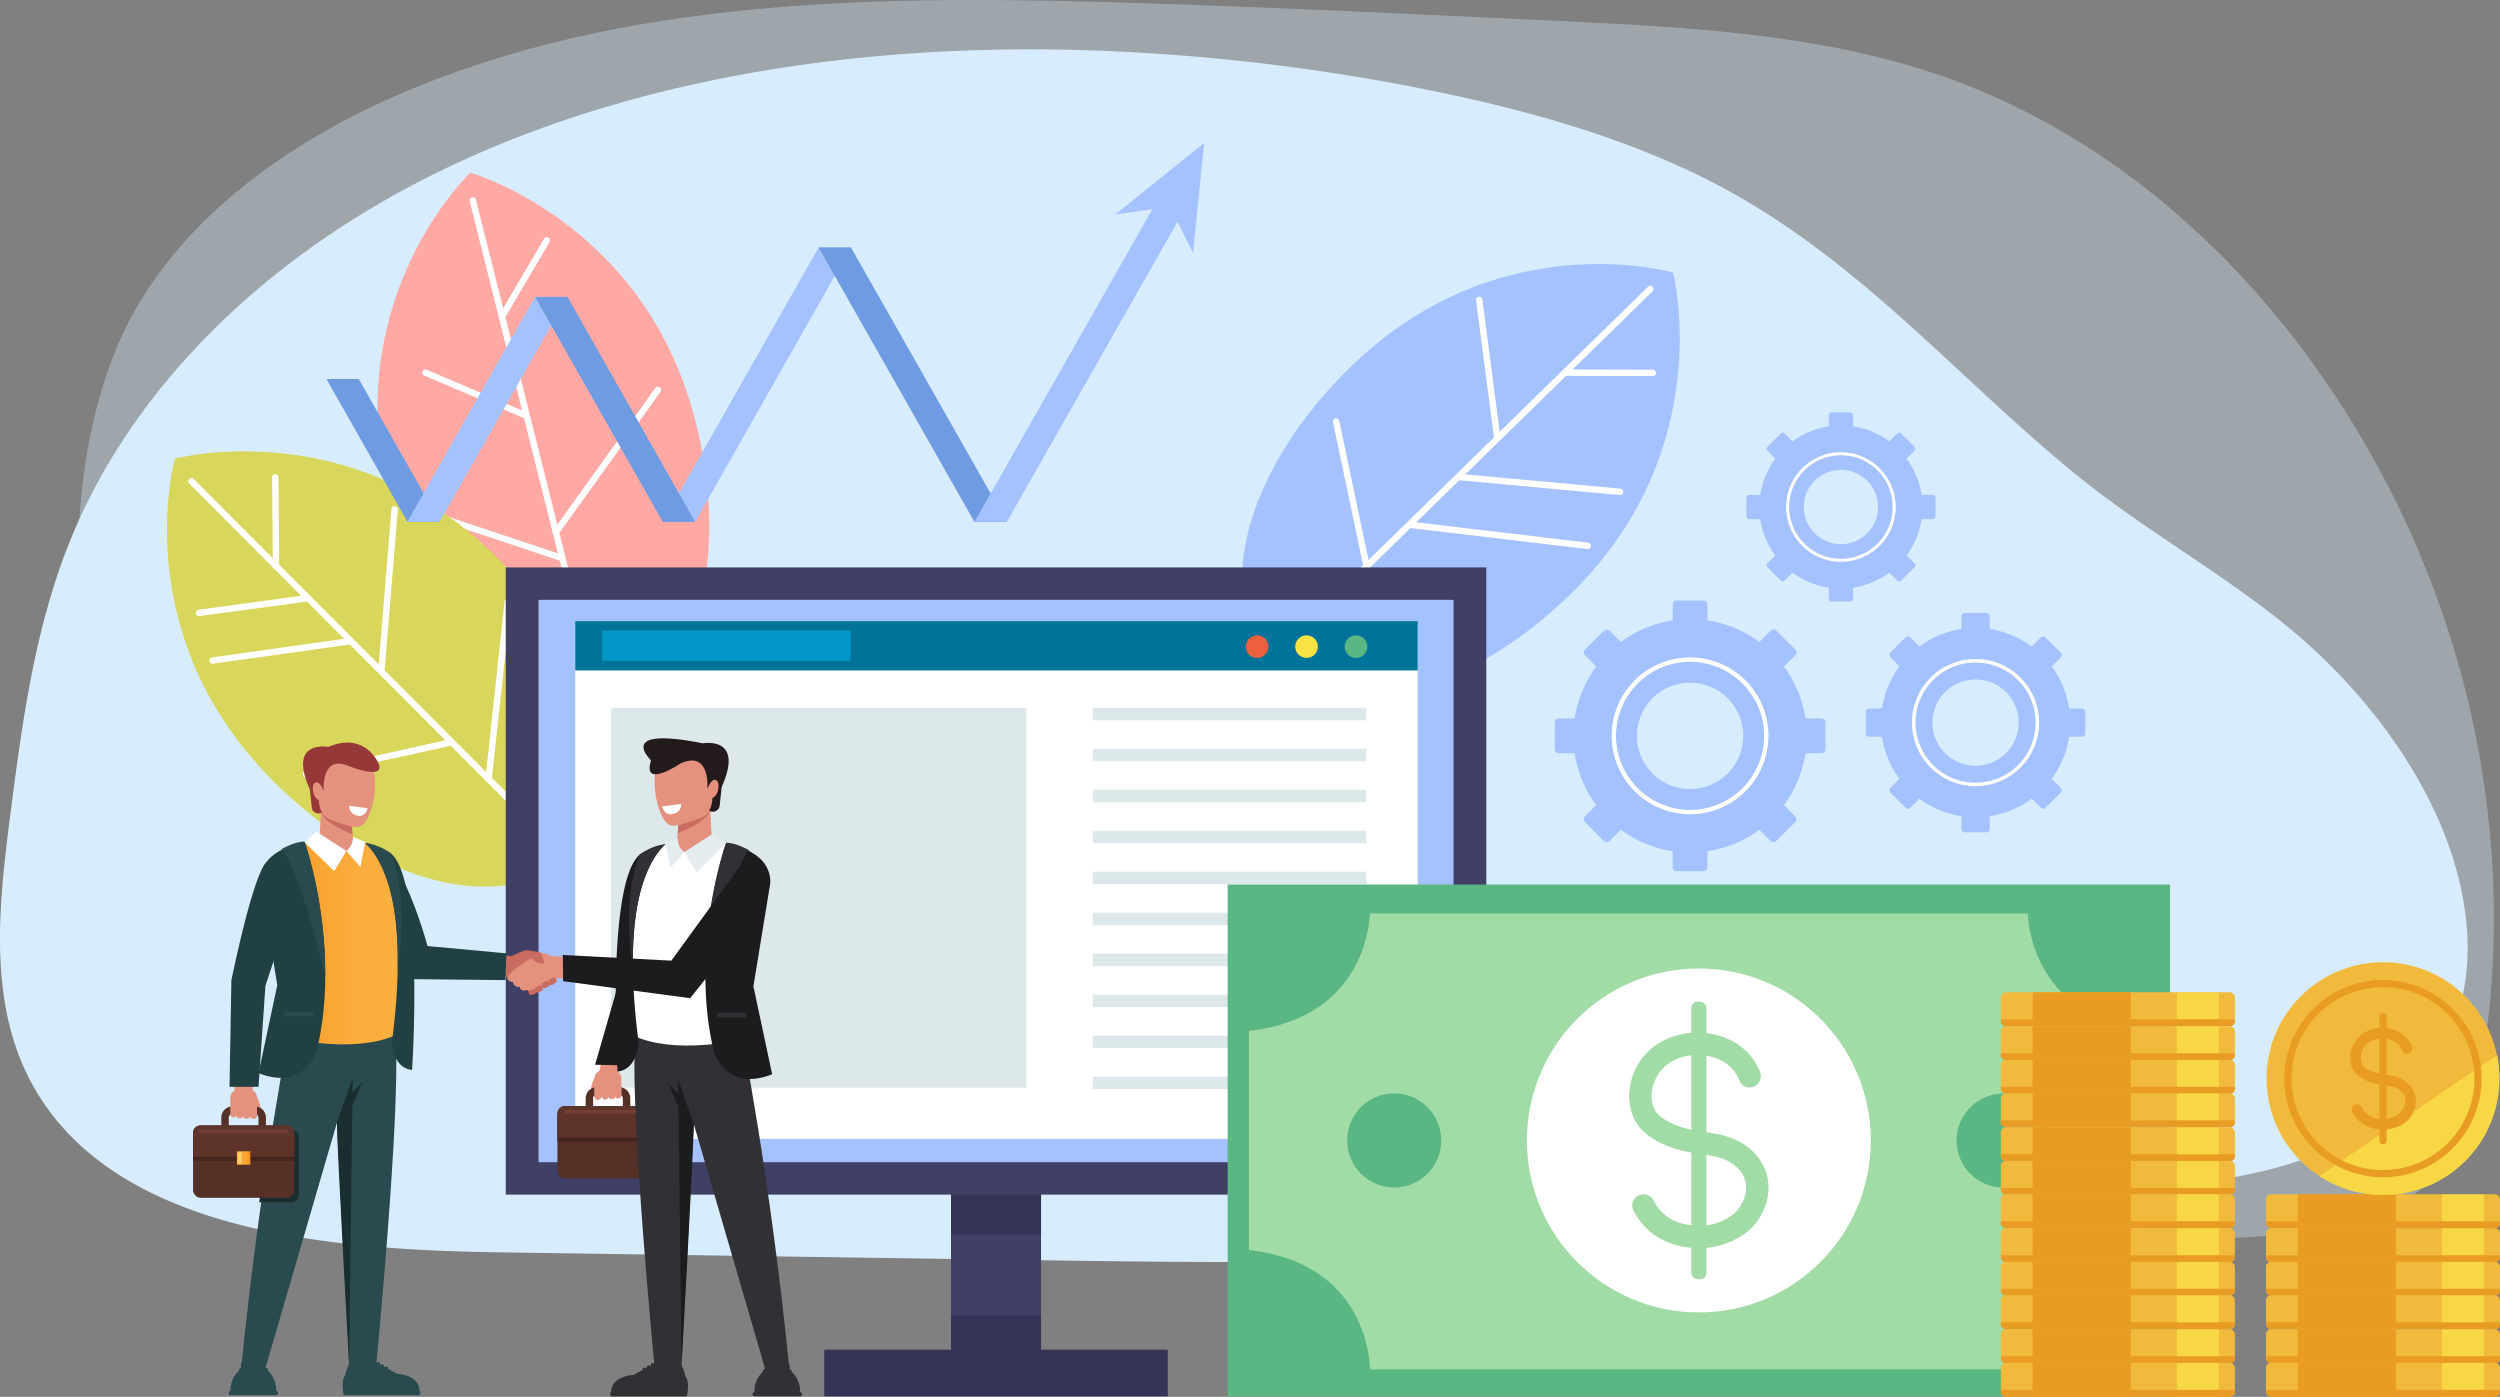<svg xmlns="http://www.w3.org/2000/svg" xmlns:xlink="http://www.w3.org/1999/xlink" viewBox="0 0 2642.92 1476.67"><rect x="0" y="0" width="2642.92" height="1476.67" fill="#808080" stroke="none"/><defs><style>.cls-1,.cls-2{fill:#d7edff;}.cls-1{opacity:0.35;}.cls-3{fill:#ffa8a4;}.cls-4{fill:#fff;}.cls-5{fill:#d8d65b;}.cls-6{fill:#a4c2ff;}.cls-7{fill:#404066;}.cls-8{fill:#343456;}.cls-9{fill:#00739b;}.cls-10{fill:#0397c7;}.cls-11{fill:#f9e343;}.cls-12{fill:#ee5f3e;}.cls-13{fill:#5ab784;}.cls-14{fill:#dce8ea;}.cls-15{fill:#a1dba5;}.cls-16{fill:#6f9be2;}.cls-17{fill:#e4917e;}.cls-18{fill:#543026;}.cls-19{fill:#44251d;}.cls-20{fill:#5e342a;}.cls-21{fill:#753e34;}.cls-22{fill:#1c1c1e;}.cls-23{fill:#313135;}.cls-24{fill:#ca6b61;}.cls-25{fill:#231a1c;}.cls-26{fill:#204042;}.cls-27{fill:#294a4e;}.cls-28{fill:#1a2e30;}.cls-29{fill:url(#linear-gradient);}.cls-30{fill:url(#linear-gradient-2);}.cls-31{fill:#ffd371;}.cls-32{fill:#e4ecef;}.cls-33{fill:#963838;}.cls-34{fill:#f2ba3d;}.cls-35{fill:#e89c23;}.cls-36{fill:#f8d745;}</style><linearGradient id="linear-gradient" x1="2196.29" y1="1320.28" x2="2343.45" y2="1320.28" gradientTransform="matrix(-1, 0, 0, 1, 2781.92, 0)" gradientUnits="userSpaceOnUse"><stop offset="0" stop-color="#fbb040"/><stop offset="0.36" stop-color="#fbad3d"/><stop offset="0.67" stop-color="#f9a432"/><stop offset="0.97" stop-color="#f79620"/><stop offset="0.99" stop-color="#f7941e"/></linearGradient><linearGradient id="linear-gradient-2" x1="250.46" y1="1224.22" x2="264.64" y2="1224.22" gradientTransform="matrix(1, 0, 0, 1, 0, 0)" xlink:href="#linear-gradient"/></defs><title>partners</title><g id="Layer_1" data-name="Layer 1"><path class="cls-1" d="M296,655.09C353.18,552.64,457.57,477,571.47,426.81,812.63,320.6,1092,319.5,1360,328.15,1507.37,332.91,1654.7,340,1802,347c137,6.57,276.67,13.62,404.86,58,169.48,58.67,306.44,179.51,403.18,318.68,145.51,209.32,207.09,465.5,170.85,710.75-7.76,52.54-21.83,108-63.86,144.79-49.87,43.71-125.38,50-194.59,54l-685.15,38.89c-90.7,5.14-185,9.79-269.15-21.43-104.87-38.93-177-127.14-272.59-182.27-264.78-152.64-630.32-36.1-888.83-186C208.71,1167.61,202.35,822.91,296,655.09Z" transform="translate(-154.58 -324.87)"/><path class="cls-2" d="M1945.39,507.87c-87.27-41.64-182.52-67.92-278.75-87.47a2181.52,2181.52,0,0,0-341.09-41.59c-312.1-13.3-642,47.67-877.17,234.2-95.15,75.47-172.59,170.41-217.29,277.64-39.7,95.21-53,197.5-66,298.59-12.76,99.33-23.94,206.39,30.29,293.45,89.54,143.76,305,163.44,487,166.1l564.44,8.26c140.14,2,280.42,4.09,420.39-2.54,138-6.53,275.22-21.47,412.37-36.4L2476,1575c365.6-39.81,350.34-347,132.29-556.32-76.41-73.35-177-125.08-259.57-192.55C2214.23,716.16,2109.25,586.05,1945.39,507.87Z" transform="translate(-154.58 -324.87)"/><path class="cls-3" d="M889,766.94c41.35,158.06-4,292-93.54,314.41S602.82,1007,564.79,848.12c-50.46-210.85,87-340.7,87-340.7S834.7,559.39,889,766.94Z" transform="translate(-154.58 -324.87)"/><path class="cls-4" d="M788.05,1070.4a3.38,3.38,0,0,1-4.1-2.46L651.22,537.82a3.39,3.39,0,1,1,6.57-1.64l132.73,530.11A3.39,3.39,0,0,1,788.05,1070.4Z" transform="translate(-154.58 -324.87)"/><path class="cls-4" d="M711,767.28a3.41,3.41,0,0,1-2.15-.17L603.26,722a3.39,3.39,0,1,1,2.66-6.23l105.59,45.15a3.39,3.39,0,0,1-.52,6.4Z" transform="translate(-154.58 -324.87)"/><path class="cls-4" d="M743.08,890.77a3.39,3.39,0,0,1-3.58-5.26L847.34,735.13a3.39,3.39,0,0,1,5.51,4L745,889.46A3.44,3.44,0,0,1,743.08,890.77Z" transform="translate(-154.58 -324.87)"/><path class="cls-4" d="M746.78,917.2a3.39,3.39,0,0,1-1.89-.08L598.23,868.3a3.39,3.39,0,0,1,2.14-6.43L747,910.7a3.39,3.39,0,0,1,2.15,4.28A3.43,3.43,0,0,1,746.78,917.2Z" transform="translate(-154.58 -324.87)"/><path class="cls-4" d="M686,663a3.39,3.39,0,0,1-3.74-5l47.34-80.52a3.39,3.39,0,1,1,5.84,3.43l-47.34,80.53A3.43,3.43,0,0,1,686,663Z" transform="translate(-154.58 -324.87)"/><path class="cls-5" d="M676.26,910.68c116.62,114.43,146.43,252.65,81.1,317.84s-203.47,35.08-317.67-81.76c-151.53-155-100.24-337-100.24-337S523.13,760.43,676.26,910.68Z" transform="translate(-154.58 -324.87)"/><path class="cls-4" d="M745.39,1222.93a3.38,3.38,0,0,1-4.79,0l-386-386.82a3.39,3.39,0,0,1,4.8-4.79l386,386.82A3.4,3.4,0,0,1,745.39,1222.93Z" transform="translate(-154.58 -324.87)"/><path class="cls-4" d="M481.2,959.78a3.36,3.36,0,0,1-1.93,1L365.49,976.19a3.39,3.39,0,0,1-.92-6.72L478.36,954a3.39,3.39,0,0,1,3.81,2.91A3.35,3.35,0,0,1,481.2,959.78Z" transform="translate(-154.58 -324.87)"/><path class="cls-4" d="M525.47,1005.33a3.33,3.33,0,0,1-1.92,1l-143.73,20.2a3.38,3.38,0,1,1-.95-6.7L522.6,999.58a3.39,3.39,0,0,1,2.87,5.75Z" transform="translate(-154.58 -324.87)"/><path class="cls-4" d="M560.16,1036.11a3.38,3.38,0,0,1-5.76-2.68l14-170.24a3.39,3.39,0,1,1,6.75.56l-14,170.24A3.4,3.4,0,0,1,560.16,1036.11Z" transform="translate(-154.58 -324.87)"/><path class="cls-4" d="M673.62,1149.39a3.36,3.36,0,0,1-2.76,1,3.4,3.4,0,0,1-3-3.73l20.16-186a3.39,3.39,0,0,1,6.74.73l-20.15,186A3.37,3.37,0,0,1,673.62,1149.39Z" transform="translate(-154.58 -324.87)"/><path class="cls-4" d="M631.34,1112.63a3.43,3.43,0,0,1-1.66.91l-150.93,33.37a3.39,3.39,0,0,1-1.46-6.62l150.93-33.37a3.39,3.39,0,0,1,3.12,5.71Z" transform="translate(-154.58 -324.87)"/><path class="cls-4" d="M448.71,925.62a3.39,3.39,0,0,1-5.78-2.38l-.7-93.41a3.39,3.39,0,1,1,6.77-.05l.7,93.41A3.37,3.37,0,0,1,448.71,925.62Z" transform="translate(-154.58 -324.87)"/><path class="cls-6" d="M1819,948.88c-115.61,115.44-254.13,143.85-318.65,77.87s-33-203.83,85-316.83c156.58-149.94,338-96.81,338-96.81S1970.78,797.28,1819,948.88Z" transform="translate(-154.58 -324.87)"/><path class="cls-4" d="M1506.06,1014.83a3.38,3.38,0,0,1,0-4.79L1896.83,628a3.39,3.39,0,0,1,4.74,4.85l-390.72,382.06A3.38,3.38,0,0,1,1506.06,1014.83Z" transform="translate(-154.58 -324.87)"/><path class="cls-4" d="M1734.75,788.45a3.36,3.36,0,0,1-.94-1.94l-18.75-143.92a3.39,3.39,0,1,1,6.72-.87l18.75,143.92a3.39,3.39,0,0,1-5.78,2.81Z" transform="translate(-154.58 -324.87)"/><path class="cls-4" d="M1694.74,831.52a3.39,3.39,0,0,1,2.73-5.75l170.09,15.68a3.39,3.39,0,1,1-.62,6.75l-170.08-15.68A3.41,3.41,0,0,1,1694.74,831.52Z" transform="translate(-154.58 -324.87)"/><path class="cls-4" d="M1644.87,882.25a3.39,3.39,0,0,1,2.82-5.73l185.79,22.05a3.38,3.38,0,1,1-.81,6.72l-185.78-22A3.31,3.31,0,0,1,1644.87,882.25Z" transform="translate(-154.58 -324.87)"/><path class="cls-4" d="M1596.49,924a3.48,3.48,0,0,1-.89-1.67L1563.76,771.1a3.39,3.39,0,0,1,6.63-1.39L1602.23,921a3.39,3.39,0,0,1-5.74,3.06Z" transform="translate(-154.58 -324.87)"/><path class="cls-4" d="M1806.36,721.18a3.39,3.39,0,0,1,2.44-5.75l93.4.25a3.39,3.39,0,0,1,0,6.77l-93.41-.25A3.36,3.36,0,0,1,1806.36,721.18Z" transform="translate(-154.58 -324.87)"/><path class="cls-6" d="M2080,1084.36h-16.72a122.63,122.63,0,0,0-22.72-54.81l11.84-11.83a4.43,4.43,0,0,0,0-6.22l-19.84-19.83a4.4,4.4,0,0,0-6.21,0l-11.83,11.83a122.72,122.72,0,0,0-54.81-22.72V964.06a4.41,4.41,0,0,0-4.4-4.39h-28a4.4,4.4,0,0,0-4.39,4.39v16.72a122.63,122.63,0,0,0-54.81,22.72l-11.83-11.83a4.41,4.41,0,0,0-6.22,0l-19.83,19.83a4.41,4.41,0,0,0,0,6.22l11.83,11.83a122.63,122.63,0,0,0-22.72,54.81h-16.72a4.4,4.4,0,0,0-4.39,4.39v28a4.41,4.41,0,0,0,4.39,4.4h16.72A122.72,122.72,0,0,0,1842,1176l-11.83,11.83a4.4,4.4,0,0,0,0,6.21l19.83,19.84a4.43,4.43,0,0,0,6.22,0l11.83-11.84a122.63,122.63,0,0,0,54.81,22.72v16.72a4.4,4.4,0,0,0,4.39,4.39h28a4.4,4.4,0,0,0,4.4-4.39v-16.72a122.72,122.72,0,0,0,54.81-22.72l11.83,11.84a4.42,4.42,0,0,0,6.21,0l19.84-19.84a4.42,4.42,0,0,0,0-6.21L2040.56,1176a122.72,122.72,0,0,0,22.72-54.81H2080a4.4,4.4,0,0,0,4.39-4.4v-28A4.4,4.4,0,0,0,2080,1084.36ZM1941.29,1159a56.17,56.17,0,1,1,56.17-56.17A56.17,56.17,0,0,1,1941.29,1159Z" transform="translate(-154.58 -324.87)"/><path class="cls-4" d="M1941.28,1185.66a82.89,82.89,0,1,1,82.89-82.88A83,83,0,0,1,1941.28,1185.66Zm0-161.16a78.28,78.28,0,1,0,78.29,78.28A78.37,78.37,0,0,0,1941.28,1024.5Z" transform="translate(-154.58 -324.87)"/><path class="cls-6" d="M2197.68,848H2186a85.64,85.64,0,0,0-15.87-38.3l8.27-8.27a3.08,3.08,0,0,0,0-4.34l-13.87-13.86a3.07,3.07,0,0,0-4.34,0l-8.26,8.26a85.73,85.73,0,0,0-38.31-15.87V763.94a3.08,3.08,0,0,0-3.07-3.07H2091a3.08,3.08,0,0,0-3.07,3.07v11.68a85.74,85.74,0,0,0-38.3,15.87l-8.27-8.26a3.07,3.07,0,0,0-4.34,0l-13.86,13.86a3.08,3.08,0,0,0,0,4.34l8.27,8.27A85.77,85.77,0,0,0,2015.5,848h-11.68a3.08,3.08,0,0,0-3.07,3.07v19.6a3.08,3.08,0,0,0,3.07,3.07h11.68a85.77,85.77,0,0,0,15.88,38.3l-8.27,8.27a3.08,3.08,0,0,0,0,4.34L2037,938.51a3.07,3.07,0,0,0,4.34,0l8.27-8.27a85.75,85.75,0,0,0,38.3,15.88V957.8a3.08,3.08,0,0,0,3.07,3.07h19.6a3.08,3.08,0,0,0,3.07-3.07V946.12a85.74,85.74,0,0,0,38.31-15.88l8.26,8.27a3.07,3.07,0,0,0,4.34,0l13.87-13.86a3.08,3.08,0,0,0,0-4.34l-8.27-8.27a85.64,85.64,0,0,0,15.87-38.3h11.68a3.09,3.09,0,0,0,3.08-3.07v-19.6A3.09,3.09,0,0,0,2197.68,848Zm-96.93,52.12A39.25,39.25,0,1,1,2140,860.87,39.25,39.25,0,0,1,2100.75,900.12Z" transform="translate(-154.58 -324.87)"/><path class="cls-4" d="M2100.75,918.79a57.92,57.92,0,1,1,57.92-57.92A58,58,0,0,1,2100.75,918.79Zm0-112.62a54.7,54.7,0,1,0,54.71,54.7A54.76,54.76,0,0,0,2100.75,806.17Z" transform="translate(-154.58 -324.87)"/><path class="cls-6" d="M2355.59,1073.87H2342a99.52,99.52,0,0,0-18.42-44.46l9.59-9.59a3.57,3.57,0,0,0,0-5l-16.08-16.09a3.57,3.57,0,0,0-5,0l-9.6,9.6A99.49,99.49,0,0,0,2258,989.86V976.3a3.57,3.57,0,0,0-3.56-3.56h-22.75a3.58,3.58,0,0,0-3.57,3.56v13.56a99.49,99.49,0,0,0-44.45,18.43l-9.6-9.6a3.57,3.57,0,0,0-5,0L2153,1014.78a3.57,3.57,0,0,0,0,5l9.6,9.59a99.53,99.53,0,0,0-18.43,44.46h-13.56a3.58,3.58,0,0,0-3.56,3.57v22.75a3.57,3.57,0,0,0,3.56,3.56h13.56a99.49,99.49,0,0,0,18.43,44.46l-9.6,9.59a3.57,3.57,0,0,0,0,5l16.09,16.09a3.57,3.57,0,0,0,5,0l9.6-9.59a99.48,99.48,0,0,0,44.45,18.42v13.56a3.59,3.59,0,0,0,3.57,3.57h22.75a3.58,3.58,0,0,0,3.56-3.57v-13.56a99.47,99.47,0,0,0,44.46-18.42l9.6,9.59a3.57,3.57,0,0,0,5,0l16.08-16.09a3.57,3.57,0,0,0,0-5l-9.59-9.59a99.47,99.47,0,0,0,18.42-44.46h13.56a3.58,3.58,0,0,0,3.57-3.56v-22.75A3.59,3.59,0,0,0,2355.59,1073.87Zm-112.51,60.5a45.56,45.56,0,1,1,45.56-45.56A45.56,45.56,0,0,1,2243.08,1134.37Z" transform="translate(-154.58 -324.87)"/><path class="cls-4" d="M2243.08,1156a67.23,67.23,0,1,1,67.23-67.23A67.31,67.31,0,0,1,2243.08,1156Zm0-130.72a63.5,63.5,0,1,0,63.5,63.49A63.56,63.56,0,0,0,2243.08,1025.32Z" transform="translate(-154.58 -324.87)"/><rect class="cls-7" x="1005.37" y="1250.38" width="95.2" height="197.3"/><rect class="cls-8" x="1005.37" y="1244.68" width="95.2" height="60.39"/><rect class="cls-8" x="1005.37" y="1390.58" width="95.2" height="60.39"/><rect class="cls-7" x="534.67" y="599.86" width="1036.59" height="663.05"/><rect class="cls-6" x="569.33" y="634.12" width="967.28" height="594.52"/><rect class="cls-8" x="871.39" y="1426.81" width="363.16" height="49.36"/><rect class="cls-4" x="608.12" y="659.25" width="890.61" height="544.74"/><rect class="cls-9" x="608.12" y="656.72" width="890.61" height="52.02"/><rect class="cls-10" x="636.67" y="666.59" width="262.51" height="31.89"/><circle class="cls-11" cx="1381.24" cy="683.6" r="11.97"/><circle class="cls-12" cx="1328.95" cy="683.6" r="11.96"/><circle class="cls-13" cx="1433.52" cy="683.6" r="11.97"/><rect class="cls-14" x="646.04" y="748.28" width="439.06" height="401.61"/><rect class="cls-14" x="1155.19" y="748.28" width="289.21" height="13.2"/><rect class="cls-14" x="1155.19" y="791.59" width="289.21" height="13.2"/><rect class="cls-14" x="1155.19" y="834.91" width="289.21" height="13.2"/><rect class="cls-14" x="1155.19" y="878.22" width="289.21" height="13.2"/><rect class="cls-14" x="1155.19" y="921.53" width="289.21" height="13.2"/><rect class="cls-14" x="1155.19" y="964.84" width="289.21" height="13.2"/><rect class="cls-14" x="1155.19" y="1008.16" width="289.21" height="13.2"/><rect class="cls-14" x="1155.19" y="1051.47" width="289.21" height="13.2"/><rect class="cls-14" x="1155.19" y="1094.78" width="289.21" height="13.2"/><rect class="cls-14" x="1155.19" y="1138.1" width="289.21" height="13.2"/><rect class="cls-13" x="1297.84" y="935.11" width="996.26" height="541.07"/><rect class="cls-15" x="1320.39" y="965.66" width="951.16" height="481.98"/><path class="cls-13" d="M1603.07,1284.31s3.94,116.84-130.61,130.62V1284.31Z" transform="translate(-154.58 -324.87)"/><path class="cls-13" d="M2298,1284.31s-3.94,116.84,130.62,130.62V1284.31Z" transform="translate(-154.58 -324.87)"/><path class="cls-13" d="M1603.07,1776.72s3.94-116.84-130.61-130.62v130.62Z" transform="translate(-154.58 -324.87)"/><path class="cls-13" d="M2298,1776.72s-3.94-116.84,130.62-130.62v130.62Z" transform="translate(-154.58 -324.87)"/><circle class="cls-4" cx="1795.97" cy="1205.64" r="181.79"/><path class="cls-15" d="M1951.29,1644.46c-1.43,0-2.86,0-4.28-.11-30.61-1.69-52.64-15-65.47-39.58a11.85,11.85,0,0,1,21-11c8.93,17.12,23.47,25.66,45.76,26.89a58.27,58.27,0,0,0,37.72-11.43c9-6.71,16.83-21.22,13.82-34.9-3.54-16-19.33-22.79-24.08-24.47-7.35-2.6-15.28-3.79-23.68-5.05-6.11-.91-12.42-1.85-18.79-3.39-11.81-2.86-40.4-11.83-50.91-33.38-10.67-21.88-5.37-50.64,12.9-69.94,16.41-17.35,43.85-25.18,69.93-20,23.89,4.77,42.15,19.47,50.1,40.35a11.84,11.84,0,1,1-22.13,8.44c-6.83-17.94-23.36-23.71-32.6-25.55-18-3.6-37.32,1.64-48.09,13-9.82,10.37-16,28.56-8.82,43.27,5,10.23,22.08,17.56,35.19,20.74,5.34,1.29,10.87,2.12,16.72,3,9.14,1.37,18.59,2.79,28.08,6.14,20.46,7.24,35.16,22.84,39.32,41.72,4.66,21.17-4.7,45.41-22.74,58.94A82.6,82.6,0,0,1,1951.29,1644.46Z" transform="translate(-154.58 -324.87)"/><rect class="cls-15" x="1787.96" y="1058.88" width="16.01" height="293.52" rx="6.89"/><circle class="cls-13" cx="1628.49" cy="1530.51" r="49.74" transform="translate(-759.85 1274.92) rotate(-45)"/><circle class="cls-13" cx="2272.62" cy="1530.51" r="49.74" transform="translate(96.81 3055.48) rotate(-76.42)"/><polygon class="cls-16" points="430.8 551.65 465.01 551.65 379.32 400.7 345.11 400.7 430.8 551.65"/><polygon class="cls-6" points="464.84 551.65 430.63 551.65 565.67 313.8 599.88 313.8 464.84 551.65"/><polygon class="cls-6" points="734.86 551.73 700.65 551.73 865.45 261.52 899.66 261.52 734.86 551.73"/><polygon class="cls-16" points="1030.19 551.81 1064.4 551.81 899.6 261.6 865.39 261.6 1030.19 551.81"/><polygon class="cls-6" points="1064.46 551.65 1030.25 551.65 1230.94 198.79 1265.15 198.79 1064.46 551.65"/><polygon class="cls-16" points="700.7 551.73 734.91 551.73 599.88 313.88 565.67 313.88 700.7 551.73"/><polygon class="cls-6" points="1178.9 226.89 1237.05 218.4 1261.23 267.4 1272.99 151.09 1178.9 226.89"/><polygon class="cls-17" points="633.1 1135.79 652.4 1135.79 655.08 1123.38 635.53 1123.63 633.1 1135.79"/><path class="cls-17" d="M783.52,1463.35s-4.29,8.08-4,13.11l5.28-1.48Z" transform="translate(-154.58 -324.87)"/><path class="cls-18" d="M773.72,1509V1486a11.89,11.89,0,0,1,11.88-11.88H809A11.89,11.89,0,0,1,820.9,1486V1509A11.89,11.89,0,0,1,809,1520.92H785.6A11.89,11.89,0,0,1,773.72,1509Zm11.88-27a4,4,0,0,0-4,4V1509a4,4,0,0,0,4,4H809a4,4,0,0,0,4-4V1486a4,4,0,0,0-4-4Z" transform="translate(-154.58 -324.87)"/><rect class="cls-18" x="589.28" y="1169.32" width="106.89" height="76.54" rx="7.92"/><path class="cls-19" d="M743.86,1531.6v-23.86a7.73,7.73,0,0,1,7.92-7.48h91.06a7.73,7.73,0,0,1,7.92,7.48v23.86Z" transform="translate(-154.58 -324.87)"/><path class="cls-20" d="M743.86,1527.35v-25.24a8,8,0,0,1,7.92-7.92h91.06a8,8,0,0,1,7.92,7.92v25.24Z" transform="translate(-154.58 -324.87)"/><path class="cls-21" d="M752.25,1502.11h91.06a1.81,1.81,0,0,0,1.81-1.81h0a1.82,1.82,0,0,0-1.81-1.82H752.25a1.82,1.82,0,0,0-1.81,1.82h0A1.81,1.81,0,0,0,752.25,1502.11Z" transform="translate(-154.58 -324.87)"/><path class="cls-17" d="M783.11,1473.44V1465a8.74,8.74,0,0,1,8.71-8.71H802.7a8.73,8.73,0,0,1,8.7,8.71v10.15c0,.08,0,.15,0,.23v7.12a3.14,3.14,0,0,1-3.13,3.14h-.5a3.15,3.15,0,0,1-2.9-2,3.26,3.26,0,0,1-3.24,3.13h-.82a3.2,3.2,0,0,0-6.31.41h-.83a3.23,3.23,0,0,0-6.46.14h-.83a3.28,3.28,0,0,1-3.26-3.27v-10.51S783.11,1473.47,783.11,1473.44Z" transform="translate(-154.58 -324.87)"/><path class="cls-17" d="M786.69,1487.68h0a3.6,3.6,0,0,1-3.58-3.59v-9a3.6,3.6,0,0,1,3.58-3.59h0a3.6,3.6,0,0,1,3.59,3.59v9A3.6,3.6,0,0,1,786.69,1487.68Z" transform="translate(-154.58 -324.87)"/><rect class="cls-17" x="635.86" y="1146.17" width="7.62" height="16.22" rx="3.7"/><rect class="cls-17" x="642.79" y="1145.76" width="7.62" height="16.22" rx="3.7"/><rect class="cls-17" x="650.05" y="1147.42" width="6.82" height="13.81" rx="3.23"/><polygon class="cls-22" points="664.68 936.47 651.95 1046.26 629.1 1125.61 657.47 1126.27 671 1050.06 664.68 936.47"/><path class="cls-23" d="M937.44,1412.29s31.24,153.84,52,363.43L964,1773.9,888,1513l-13.11,259.71-27,11.52s-35.31-359.8-17.71-377.4Z" transform="translate(-154.58 -324.87)"/><path class="cls-22" d="M875.15,1766.57S888,1538.58,888,1513l-16.8-47.79.6,16.2L861,1470l10.8,25.2,3.35,271.35Z" transform="translate(-154.58 -324.87)"/><path class="cls-4" d="M899.73,1216.23c-6.17-7,20.57-3.82,47.45,14.58,0,0,24.81,13.69,6,58.65,0,0-19.14,62.91-7.51,105.92,0,0,21.58-1-2.25,16.36,0,0,27.2,1.32-7.29,12.56,0,0-69,16.06-112.36-4.86,0,0-21.29-15.27-3.85-15.08,0,0-13.7-12.64.64-11.87,0,0-8.35-42.55-6-109.5,0,0-3.42-67.58,60.31-67.15Z" transform="translate(-154.58 -324.87)"/><path class="cls-22" d="M922,1216.7s-38.9,113.88-12.51,220.77c0,0,13.2,42.23,61.37,23.1l-19.8-93,17.16-104.91S978.17,1227.36,922,1216.7Z" transform="translate(-154.58 -324.87)"/><path class="cls-23" d="M922.14,1215.81s-22.76,62.48-21.77,143.14c0,0,23.75-106.15,46-135.35C946.39,1223.6,931.79,1215.44,922.14,1215.81Z" transform="translate(-154.58 -324.87)"/><rect class="cls-23" x="912.74" y="1395.57" width="30.68" height="4.95" transform="translate(1701.58 2471.22) rotate(180)"/><path class="cls-22" d="M858.14,1217.5s-51.63,29.94-28.54,208.76c0,0-.38,28.82-22.16,31.46,0,0-12.15-199.06,23.48-229.42A71.18,71.18,0,0,1,858.14,1217.5Z" transform="translate(-154.58 -324.87)"/><path class="cls-23" d="M858.43,1217.29s-37.9,27.68-34.6,132.59c0,0-13.37-72.09,7.09-121.58C830.92,1228.3,843.58,1218.45,858.43,1217.29Z" transform="translate(-154.58 -324.87)"/><path class="cls-23" d="M879.17,1780.07a38,38,0,0,0-6.1-15c-2.19-1.52-2.15-.12-2.19,4.2-.08,8.08-17.63,10.23-17.5,2.19.19-12.12-3.28-7.49-3.28-7.49l-4.59,2.59a1.65,1.65,0,0,0-2.83,1.6l-1.36.77a1.66,1.66,0,0,0-2.85,1.6l-1.64.93a1.66,1.66,0,0,0-2-.58,1.69,1.69,0,0,0-.89,2.2l-9.35,5.28s-24,.93-23.92,18.18c0,0-2.33,1.51.07,4.54h79.89S884.32,1786.33,879.17,1780.07Z" transform="translate(-154.58 -324.87)"/><path class="cls-23" d="M1000.39,1796.55c0-.37.05-.74.05-1.13A27,27,0,0,0,991.3,1775a2,2,0,0,0-1-2.52c-.41-.2-.81-.35-1.21-.52a8.9,8.9,0,0,0,.29-2.25c0-6-5.86-10.82-13.1-10.82s-13.1,4.85-13.1,10.82a9.1,9.1,0,0,0,.26,2.15c-.82.33-1.34.58-1.44.63a2,2,0,0,0-.91,2.69,27,27,0,0,0-8.94,20.24c0,.39,0,.76.05,1.13a2.25,2.25,0,0,0,.23,4.5h47.7a2.25,2.25,0,0,0,.23-4.5Z" transform="translate(-154.58 -324.87)"/><path class="cls-17" d="M753.2,1336.3c-2.16.32-16.09-.91-16.09-.91s-10.25-4.1-14.79-4.32l-31.19,21.7-.11,5.5s-.32,4.43,5.83,4.64c0,0,.32,5.62,7.45,5.51,0,0-.22,5.39,7.66,3,0,0,2.48,4.1,8.53.43l21.26-13.06,18,1.07Z" transform="translate(-154.58 -324.87)"/><path class="cls-24" d="M684.91,1335l10.64.52s10.58-5.08,14.36-5.83a10.12,10.12,0,0,1,4.53.11l8.85,1.4s2.59.11,4,3.56l2.8,6.91s.43,1.94-3,1.94c0,0-7.34-1-9.82-5.39,0,0-4.53.43-12,6.69,0,0-11.44,7.34-14.25,13.38l-2.37-1.08-12,.06Z" transform="translate(-154.58 -324.87)"/><rect class="cls-24" x="734.52" y="1358.81" width="8.85" height="6.26" rx="2.59" transform="translate(-824.24 391.48) rotate(-36.89)"/><rect class="cls-24" x="727.03" y="1362.59" width="8.85" height="6.26" rx="2.59" transform="translate(-677.86 132.07) rotate(-25.91)"/><rect class="cls-24" x="719.7" y="1367.27" width="8.85" height="6.26" rx="2.59" transform="translate(-680.68 129.4) rotate(-25.91)"/><rect class="cls-24" x="713.46" y="1371.18" width="7.53" height="5.32" rx="2.2" transform="translate(-430.75 -140.58) rotate(-12.3)"/><path class="cls-17" d="M905.23,1177.6l2.2,41.09s-27.7,16.47-37.65,1.06l3-36.46Z" transform="translate(-154.58 -324.87)"/><path class="cls-24" d="M871.73,1196.58l-.54,9s33.19-11.92,33.19-24.88l-26.83,7.32Z" transform="translate(-154.58 -324.87)"/><path class="cls-25" d="M907.5,1182.91l-.59-.06a7.22,7.22,0,0,1-6.4-7.9l2.57-24.49a7.22,7.22,0,0,1,7.9-6.4l.6.06A7.2,7.2,0,0,1,918,1152l-2.57,24.49A7.21,7.21,0,0,1,907.5,1182.91Z" transform="translate(-154.58 -324.87)"/><path class="cls-17" d="M866.64,1197.77c6.73.26,25.38-6.69,30.62-9.18,0,0,10.3-3.47,10.53-21.67,0,0,2.26,1.42,4.24-3.29.06-.28.13-.56.18-.85l3.38-11.22c2.43-13-5.15-25.38-16.85-27.57l-9.41-1.77a16.31,16.31,0,0,0-9.66-6.18c-6.72-1.26-13.66,2.45-19.36,9.36-.32.36.73-3.63-2.75-3-7.77,1.33-10.75,15.42-10.92,27.6-.29,20.18,7.22,45.39,17.45,47.5Z" transform="translate(-154.58 -324.87)"/><path class="cls-17" d="M913.74,1160.2c-1.56,5.53-5.24,9.33-8.22,8.49s-4.12-6-2.56-11.53,5.24-9.33,8.22-8.49S915.3,1154.68,913.74,1160.2Z" transform="translate(-154.58 -324.87)"/><path class="cls-25" d="M873.94,1132s-41,27.74-31.11-3.35c0,0-38.82-36.59,54.81-17.95,0,0,46.19-8.7,18.29,49.5l-2,.07s2-11.47-4-11c0,0-4-.15-7.49,9.75C902.44,1159,906,1117.27,873.94,1132Z" transform="translate(-154.58 -324.87)"/><path class="cls-22" d="M939.37,1237.08,864.3,1340.44l-114.73-6,.33,27.71,134.27,18,77-96.44S976.68,1226.77,939.37,1237.08Z" transform="translate(-154.58 -324.87)"/><path class="cls-26" d="M570.4,1234.6s20.09,32.81,36.16,90.4l83.37,7.7L688.87,1361l-97.66-1L561,1331.7Z" transform="translate(-154.58 -324.87)"/><path class="cls-27" d="M461.26,1411.08s-31.23,153.84-52,363.43l25.47-1.82,76.06-260.92,13.11,259.7,27,11.53s35.32-359.81,17.72-377.41Z" transform="translate(-154.58 -324.87)"/><path class="cls-28" d="M523.55,1765.36s-12.79-228-12.79-253.59l16.79-47.8-.6,16.2,10.8-11.4L527,1494l-3.35,271.36Z" transform="translate(-154.58 -324.87)"/><path class="cls-29" d="M499,1215c6.17-7-20.56-3.83-47.45,14.58,0,0-24.81,13.69-6,58.65,0,0,19.14,62.91,7.52,105.92,0,0-21.59-1,2.24,16.36,0,0-27.19,1.32,7.29,12.55,0,0,69,16.07,112.37-4.85,0,0,21.28-15.28,3.85-15.08,0,0,13.69-12.65-.64-11.87,0,0,8.35-42.55,6-109.5,0,0,3.42-67.58-60.31-67.15Z" transform="translate(-154.58 -324.87)"/><path class="cls-26" d="M476.76,1215.48s38.9,113.89,12.5,220.78c0,0-13.19,42.23-61.36,23.1l19.8-93L430.54,1261.4S420.53,1226.15,476.76,1215.48Z" transform="translate(-154.58 -324.87)"/><path class="cls-27" d="M476.56,1214.6s22.77,62.47,21.78,143.14c0,0-23.76-106.15-46-135.35C452.31,1222.39,466.91,1214.22,476.56,1214.6Z" transform="translate(-154.58 -324.87)"/><rect class="cls-27" x="300.7" y="1069.49" width="30.68" height="4.95"/><path class="cls-26" d="M540.57,1216.29s51.63,29.94,28.54,208.75c0,0-.66,28.38,21.11,31,0,0,13.2-198.62-22.43-229A71.08,71.08,0,0,0,540.57,1216.29Z" transform="translate(-154.58 -324.87)"/><path class="cls-27" d="M540.28,1216.08s37.9,27.67,34.6,132.59c0,0,13.36-72.09-7.09-121.58C567.79,1227.09,555.13,1217.24,540.28,1216.08Z" transform="translate(-154.58 -324.87)"/><path class="cls-28" d="M469.17,1522.82a7.92,7.92,0,0,0-2.14-2.14,7.61,7.61,0,0,0-1.34-.74,7.92,7.92,0,0,0-3.08-.62H440.75c-2.74,17.38-8,48.57-12.16,76.54h34a7.94,7.94,0,0,0,7.92-7.92v-60.7A7.81,7.81,0,0,0,469.17,1522.82Z" transform="translate(-154.58 -324.87)"/><rect class="cls-17" x="247.87" y="1143.84" width="19.3" height="12.37"/><path class="cls-17" d="M425.92,1483.77s4.29,8.08,4,13.11l-5.28-1.48Z" transform="translate(-154.58 -324.87)"/><path class="cls-18" d="M423.85,1541.34H400.42a11.89,11.89,0,0,1-11.87-11.88v-23.09a11.89,11.89,0,0,1,11.87-11.88h23.43a11.89,11.89,0,0,1,11.87,11.88v23.09A11.89,11.89,0,0,1,423.85,1541.34Zm-23.43-38.93a4,4,0,0,0-4,4v23.09a4,4,0,0,0,4,4h23.43a4,4,0,0,0,3.95-4v-23.09a4,4,0,0,0-3.95-4Z" transform="translate(-154.58 -324.87)"/><rect class="cls-18" x="204.1" y="1189.74" width="106.89" height="76.54" rx="7.92"/><path class="cls-19" d="M465.58,1552v-23.86a7.73,7.73,0,0,0-7.92-7.48H366.61a7.73,7.73,0,0,0-7.92,7.48V1552Z" transform="translate(-154.58 -324.87)"/><path class="cls-20" d="M465.58,1547.77v-25.24a7.94,7.94,0,0,0-7.92-7.91H366.61a7.94,7.94,0,0,0-7.92,7.91v25.24Z" transform="translate(-154.58 -324.87)"/><rect class="cls-30" x="250.46" y="1217.13" width="14.19" height="14.19"/><rect class="cls-31" x="251.88" y="1218.28" width="3.55" height="11.55"/><path class="cls-21" d="M457.19,1522.53H366.13a1.82,1.82,0,0,1-1.81-1.81h0a1.82,1.82,0,0,1,1.81-1.81h91.06a1.82,1.82,0,0,1,1.82,1.81h0A1.82,1.82,0,0,1,457.19,1522.53Z" transform="translate(-154.58 -324.87)"/><path class="cls-17" d="M426.33,1493.87v-8.49a8.73,8.73,0,0,0-8.7-8.7H406.75a8.73,8.73,0,0,0-8.71,8.7v10.16a2.08,2.08,0,0,0,0,.23v7.12a3.14,3.14,0,0,0,3.13,3.13h.5a3.12,3.12,0,0,0,2.89-2,3.26,3.26,0,0,0,3.24,3.13h.83a3.25,3.25,0,0,0,3.11-2.51,3.24,3.24,0,0,0,3.19,2.91h.83a3.25,3.25,0,0,0,3.22-3,3.26,3.26,0,0,0,3.24,3.16h.83a3.28,3.28,0,0,0,3.27-3.27v-10.51S426.33,1493.89,426.33,1493.87Z" transform="translate(-154.58 -324.87)"/><path class="cls-26" d="M436.81,1236.33S425.59,1236,399.2,1361l-2,112.83H427.9L435.16,1367l23.75-71.92S468.48,1224.45,436.81,1236.33Z" transform="translate(-154.58 -324.87)"/><path class="cls-4" d="M874.78,1174.7c0,5.77-3.38,10.37-11.08,11-3.29.25-8-2.6-9-8.3Z" transform="translate(-154.58 -324.87)"/><path class="cls-27" d="M519.54,1778.86a38,38,0,0,1,6.1-15c2.19-1.51,2.14-.12,2.19,4.21.08,8.08,17.62,10.22,17.5,2.19-.19-12.12,3.28-7.49,3.28-7.49l4.58,2.59a1.65,1.65,0,0,1,2.84,1.6l1.36.76a1.65,1.65,0,0,1,2.84,1.61l1.64.92a1.66,1.66,0,0,1,2.88,1.63l9.35,5.28s24,.92,23.92,18.17c0,0,2.34,1.52-.06,4.55H518.07S514.39,1785.12,519.54,1778.86Z" transform="translate(-154.58 -324.87)"/><path class="cls-27" d="M398.31,1795.34c0-.38-.05-.75-.05-1.13a27,27,0,0,1,9.15-20.42,2,2,0,0,1,1-2.53c.4-.19.8-.34,1.2-.52a9.23,9.23,0,0,1-.29-2.24c0-6,5.87-10.82,13.1-10.82s13.11,4.84,13.11,10.82a9,9,0,0,1-.26,2.14c.82.33,1.34.58,1.44.63a2,2,0,0,1,.9,2.7,27,27,0,0,1,8.95,20.24c0,.38,0,.75,0,1.13a2.25,2.25,0,0,1,2,2.22,2.28,2.28,0,0,1-2.27,2.28H398.54a2.28,2.28,0,0,1-2.27-2.28A2.25,2.25,0,0,1,398.31,1795.34Z" transform="translate(-154.58 -324.87)"/><polygon class="cls-32" points="723.31 900.81 755.17 880.28 767.36 891.82 736.14 922.19 723.31 900.81"/><path class="cls-32" d="M877.89,1225.68l-14.75,16.89L858,1216.06l13-5.14S870.41,1219.91,877.89,1225.68Z" transform="translate(-154.58 -324.87)"/><path class="cls-17" d="M494.07,1179.58l-2.14,40s23.37,12.48,36.62,1l-2.92-35.47Z" transform="translate(-154.58 -324.87)"/><path class="cls-24" d="M526.65,1198l.52,8.79s-32.28-11.6-32.28-24.21l26.1,7.12Z" transform="translate(-154.58 -324.87)"/><path class="cls-33" d="M491.85,1184.74l.58-.06a7,7,0,0,0,6.22-7.68l-2.5-23.82a7,7,0,0,0-7.68-6.22l-.57.06a7,7,0,0,0-6.23,7.68l2.5,23.82A7,7,0,0,0,491.85,1184.74Z" transform="translate(-154.58 -324.87)"/><path class="cls-17" d="M531.6,1199.19c-6.55.26-24.69-6.5-29.79-8.92,0,0-10-3.37-10.24-21.08,0,0-2.2,1.38-4.12-3.2-.06-.27-.13-.55-.18-.82L484,1154.25c-2.37-12.61,5-24.68,16.39-26.82l9.15-1.71a15.89,15.89,0,0,1,9.39-6c6.54-1.23,13.29,2.39,18.84,9.11.31.34-.71-3.53,2.67-3,7.55,1.3,10.45,15,10.62,26.84.28,19.63-7,44.15-17,46.2Z" transform="translate(-154.58 -324.87)"/><path class="cls-17" d="M485.79,1162.66c1.52,5.37,5.1,9.07,8,8.25s4-5.84,2.49-11.21-5.1-9.07-8-8.26S484.27,1157.28,485.79,1162.66Z" transform="translate(-154.58 -324.87)"/><path class="cls-33" d="M524.5,1135.2s38,15,30.26-3.27c0,0-13.74-34.06-53.31-17.45,0,0-44.93-8.46-17.8,48.14l2,.08s-2-11.16,3.87-10.73c0,0,3.94-.14,7.29,9.49C496.78,1161.46,493.28,1120.9,524.5,1135.2Z" transform="translate(-154.58 -324.87)"/><path class="cls-4" d="M523.68,1176.75c0,5.62,3.29,10.1,10.78,10.67,3.19.25,7.78-2.53,8.71-8.06Z" transform="translate(-154.58 -324.87)"/><polygon class="cls-4" points="366.23 899.59 334.36 879.06 322.17 890.61 353.4 920.98 366.23 899.59"/><path class="cls-4" d="M520.81,1224.47l14.76,16.89,5.13-26.52-13-5.14S528.3,1218.69,520.81,1224.47Z" transform="translate(-154.58 -324.87)"/><rect class="cls-34" x="2115.23" y="1049.02" width="247.42" height="35.92" rx="5.32"/><rect class="cls-35" x="2148.82" y="1049.01" width="103.75" height="35.76"/><rect class="cls-36" x="2301.37" y="1049.18" width="44.32" height="35.58"/><path class="cls-35" d="M2269.82,1402.41v2.08a5.34,5.34,0,0,0,5.32,5.32h236.77a5.34,5.34,0,0,0,5.32-5.32v-2.08Z" transform="translate(-154.58 -324.87)"/><rect class="cls-34" x="2115.23" y="1084.93" width="247.42" height="35.92" rx="5.32"/><rect class="cls-35" x="2148.82" y="1084.95" width="103.75" height="35.73"/><rect class="cls-36" x="2301.37" y="1085.1" width="44.32" height="35.58"/><path class="cls-35" d="M2269.82,1438.32v2.08a5.33,5.33,0,0,0,5.32,5.32h236.77a5.33,5.33,0,0,0,5.32-5.32v-2.08Z" transform="translate(-154.58 -324.87)"/><rect class="cls-34" x="2115.23" y="1120.41" width="247.42" height="35.92" rx="5.32"/><rect class="cls-35" x="2148.82" y="1120.42" width="103.75" height="35.73"/><rect class="cls-36" x="2301.37" y="1120.57" width="44.32" height="35.58"/><path class="cls-35" d="M2269.82,1473.79v2.08a5.33,5.33,0,0,0,5.32,5.32h236.77a5.33,5.33,0,0,0,5.32-5.32v-2.08Z" transform="translate(-154.58 -324.87)"/><rect class="cls-34" x="2115.23" y="1155.88" width="247.42" height="35.92" rx="5.32"/><rect class="cls-35" x="2148.82" y="1155.86" width="103.75" height="35.76"/><rect class="cls-36" x="2301.37" y="1156.04" width="44.32" height="35.58"/><path class="cls-35" d="M2269.82,1509.27v2.07a5.34,5.34,0,0,0,5.32,5.33h236.77a5.34,5.34,0,0,0,5.32-5.33v-2.07Z" transform="translate(-154.58 -324.87)"/><rect class="cls-34" x="2115.23" y="1191.79" width="247.42" height="35.92" rx="5.32"/><rect class="cls-35" x="2148.82" y="1191.81" width="103.75" height="35.73"/><rect class="cls-36" x="2301.37" y="1191.96" width="44.32" height="35.58"/><path class="cls-35" d="M2269.82,1545.18v2.08a5.33,5.33,0,0,0,5.32,5.32h236.77a5.33,5.33,0,0,0,5.32-5.32v-2.08Z" transform="translate(-154.58 -324.87)"/><rect class="cls-34" x="2115.23" y="1227.26" width="247.42" height="35.92" rx="5.32"/><rect class="cls-35" x="2148.82" y="1227.28" width="103.75" height="35.73"/><rect class="cls-36" x="2301.37" y="1227.43" width="44.32" height="35.58"/><path class="cls-35" d="M2269.82,1580.65v2.08a5.33,5.33,0,0,0,5.32,5.32h236.77a5.33,5.33,0,0,0,5.32-5.32v-2.08Z" transform="translate(-154.58 -324.87)"/><rect class="cls-34" x="2115.23" y="1262.51" width="247.42" height="35.92" rx="5.32"/><rect class="cls-35" x="2148.82" y="1262.5" width="103.75" height="35.76"/><rect class="cls-36" x="2301.37" y="1262.68" width="44.32" height="35.58"/><path class="cls-35" d="M2269.82,1615.9V1618a5.33,5.33,0,0,0,5.32,5.32h236.77a5.33,5.33,0,0,0,5.32-5.32v-2.08Z" transform="translate(-154.58 -324.87)"/><rect class="cls-34" x="2115.23" y="1298.43" width="247.42" height="35.92" rx="5.32"/><rect class="cls-35" x="2148.82" y="1298.45" width="103.75" height="35.73"/><rect class="cls-36" x="2301.37" y="1298.6" width="44.32" height="35.58"/><path class="cls-35" d="M2269.82,1651.82v2.08a5.34,5.34,0,0,0,5.32,5.32h236.77a5.34,5.34,0,0,0,5.32-5.32v-2.08Z" transform="translate(-154.58 -324.87)"/><rect class="cls-34" x="2115.23" y="1333.9" width="247.42" height="35.92" rx="5.32"/><rect class="cls-35" x="2148.82" y="1333.92" width="103.75" height="35.73"/><rect class="cls-36" x="2301.37" y="1334.07" width="44.32" height="35.58"/><path class="cls-35" d="M2269.82,1687.29v2.08a5.34,5.34,0,0,0,5.32,5.32h236.77a5.34,5.34,0,0,0,5.32-5.32v-2.08Z" transform="translate(-154.58 -324.87)"/><rect class="cls-34" x="2115.23" y="1369.37" width="247.42" height="35.92" rx="5.32"/><rect class="cls-35" x="2148.82" y="1369.36" width="103.75" height="35.76"/><rect class="cls-36" x="2301.37" y="1369.54" width="44.32" height="35.58"/><path class="cls-35" d="M2269.82,1722.76v2.08a5.33,5.33,0,0,0,5.32,5.32h236.77a5.33,5.33,0,0,0,5.32-5.32v-2.08Z" transform="translate(-154.58 -324.87)"/><rect class="cls-34" x="2115.23" y="1405.29" width="247.42" height="35.92" rx="5.32"/><rect class="cls-35" x="2148.82" y="1405.3" width="103.75" height="35.73"/><rect class="cls-36" x="2301.37" y="1405.45" width="44.32" height="35.58"/><path class="cls-35" d="M2269.82,1758.68v2.08a5.34,5.34,0,0,0,5.32,5.32h236.77a5.34,5.34,0,0,0,5.32-5.32v-2.08Z" transform="translate(-154.58 -324.87)"/><rect class="cls-34" x="2115.23" y="1440.76" width="247.42" height="35.92" rx="5.32"/><rect class="cls-35" x="2148.82" y="1440.78" width="103.75" height="35.73"/><rect class="cls-36" x="2301.37" y="1440.93" width="44.32" height="35.58"/><path class="cls-35" d="M2269.82,1794.15v2.08a5.34,5.34,0,0,0,5.32,5.32h236.77a5.34,5.34,0,0,0,5.32-5.32v-2.08Z" transform="translate(-154.58 -324.87)"/><rect class="cls-34" x="2395.5" y="1262.51" width="247.42" height="35.92" rx="5.32"/><rect class="cls-35" x="2429.09" y="1262.5" width="103.75" height="35.76"/><rect class="cls-36" x="2581.63" y="1262.68" width="44.32" height="35.58"/><path class="cls-35" d="M2550.08,1615.9V1618a5.34,5.34,0,0,0,5.33,5.32h236.77a5.33,5.33,0,0,0,5.32-5.32v-2.08Z" transform="translate(-154.58 -324.87)"/><rect class="cls-34" x="2395.5" y="1298.43" width="247.42" height="35.92" rx="5.32"/><rect class="cls-35" x="2429.09" y="1298.45" width="103.75" height="35.73"/><rect class="cls-36" x="2581.63" y="1298.6" width="44.32" height="35.58"/><path class="cls-35" d="M2550.08,1651.82v2.08a5.35,5.35,0,0,0,5.33,5.32h236.77a5.34,5.34,0,0,0,5.32-5.32v-2.08Z" transform="translate(-154.58 -324.87)"/><rect class="cls-34" x="2395.5" y="1333.9" width="247.42" height="35.92" rx="5.32"/><rect class="cls-35" x="2429.09" y="1333.92" width="103.75" height="35.73"/><rect class="cls-36" x="2581.63" y="1334.07" width="44.32" height="35.58"/><path class="cls-35" d="M2550.08,1687.29v2.08a5.35,5.35,0,0,0,5.33,5.32h236.77a5.34,5.34,0,0,0,5.32-5.32v-2.08Z" transform="translate(-154.58 -324.87)"/><rect class="cls-34" x="2395.5" y="1369.37" width="247.42" height="35.92" rx="5.32"/><rect class="cls-35" x="2429.09" y="1369.36" width="103.75" height="35.76"/><rect class="cls-36" x="2581.63" y="1369.54" width="44.32" height="35.58"/><path class="cls-35" d="M2550.08,1722.76v2.08a5.34,5.34,0,0,0,5.33,5.32h236.77a5.33,5.33,0,0,0,5.32-5.32v-2.08Z" transform="translate(-154.58 -324.87)"/><rect class="cls-34" x="2395.5" y="1405.29" width="247.42" height="35.92" rx="5.32"/><rect class="cls-35" x="2429.09" y="1405.3" width="103.75" height="35.73"/><rect class="cls-36" x="2581.63" y="1405.45" width="44.32" height="35.58"/><path class="cls-35" d="M2550.08,1758.68v2.08a5.35,5.35,0,0,0,5.33,5.32h236.77a5.34,5.34,0,0,0,5.32-5.32v-2.08Z" transform="translate(-154.58 -324.87)"/><rect class="cls-34" x="2395.5" y="1440.76" width="247.42" height="35.92" rx="5.32"/><rect class="cls-35" x="2429.09" y="1440.78" width="103.75" height="35.73"/><rect class="cls-36" x="2581.63" y="1440.93" width="44.32" height="35.58"/><path class="cls-35" d="M2550.08,1794.15v2.08a5.35,5.35,0,0,0,5.33,5.32h236.77a5.34,5.34,0,0,0,5.32-5.32v-2.08Z" transform="translate(-154.58 -324.87)"/><circle class="cls-34" cx="2673.79" cy="1465.14" r="123.03" transform="translate(-407.46 1994.91) rotate(-45)"/><path class="cls-36" d="M2606.69,1568.18a122.93,122.93,0,0,0,190.13-103,123.85,123.85,0,0,0-2.48-24.68C2764.52,1460.31,2654.3,1535.62,2606.69,1568.18Z" transform="translate(-154.58 -324.87)"/><path class="cls-35" d="M2673.79,1569.42a104.28,104.28,0,1,1,104.28-104.27A104.39,104.39,0,0,1,2673.79,1569.42Zm0-200.92a96.65,96.65,0,1,0,96.65,96.65A96.75,96.75,0,0,0,2673.79,1368.5Z" transform="translate(-154.58 -324.87)"/><path class="cls-35" d="M2674.14,1519c-.67,0-1.35,0-2,0-14.46-.8-24.86-7.08-30.91-18.69a5.6,5.6,0,0,1,9.92-5.18c4.21,8.08,11.08,12.12,21.6,12.7a27.53,27.53,0,0,0,17.82-5.4c4.22-3.17,7.94-10,6.52-16.48-1.67-7.58-9.13-10.76-11.37-11.56a59.93,59.93,0,0,0-11.18-2.38c-2.89-.43-5.87-.87-8.87-1.6-5.58-1.35-19.08-5.59-24-15.76-5-10.34-2.54-23.92,6.09-33,7.75-8.19,20.7-11.89,33-9.44,11.28,2.26,19.9,9.2,23.66,19.06a5.59,5.59,0,1,1-10.45,4c-3.23-8.47-11-11.19-15.4-12.06-8.5-1.7-17.62.77-22.71,6.15-4.63,4.89-7.55,13.48-4.16,20.43,2.36,4.83,10.42,8.29,16.62,9.79,2.52.62,5.13,1,7.89,1.42a68.84,68.84,0,0,1,13.26,2.9c9.66,3.42,16.61,10.78,18.57,19.7,2.2,10-2.22,21.44-10.74,27.83A39,39,0,0,1,2674.14,1519Z" transform="translate(-154.58 -324.87)"/><rect class="cls-35" x="2515.43" y="1070.97" width="7.56" height="138.61" rx="3.25"/></g></svg>